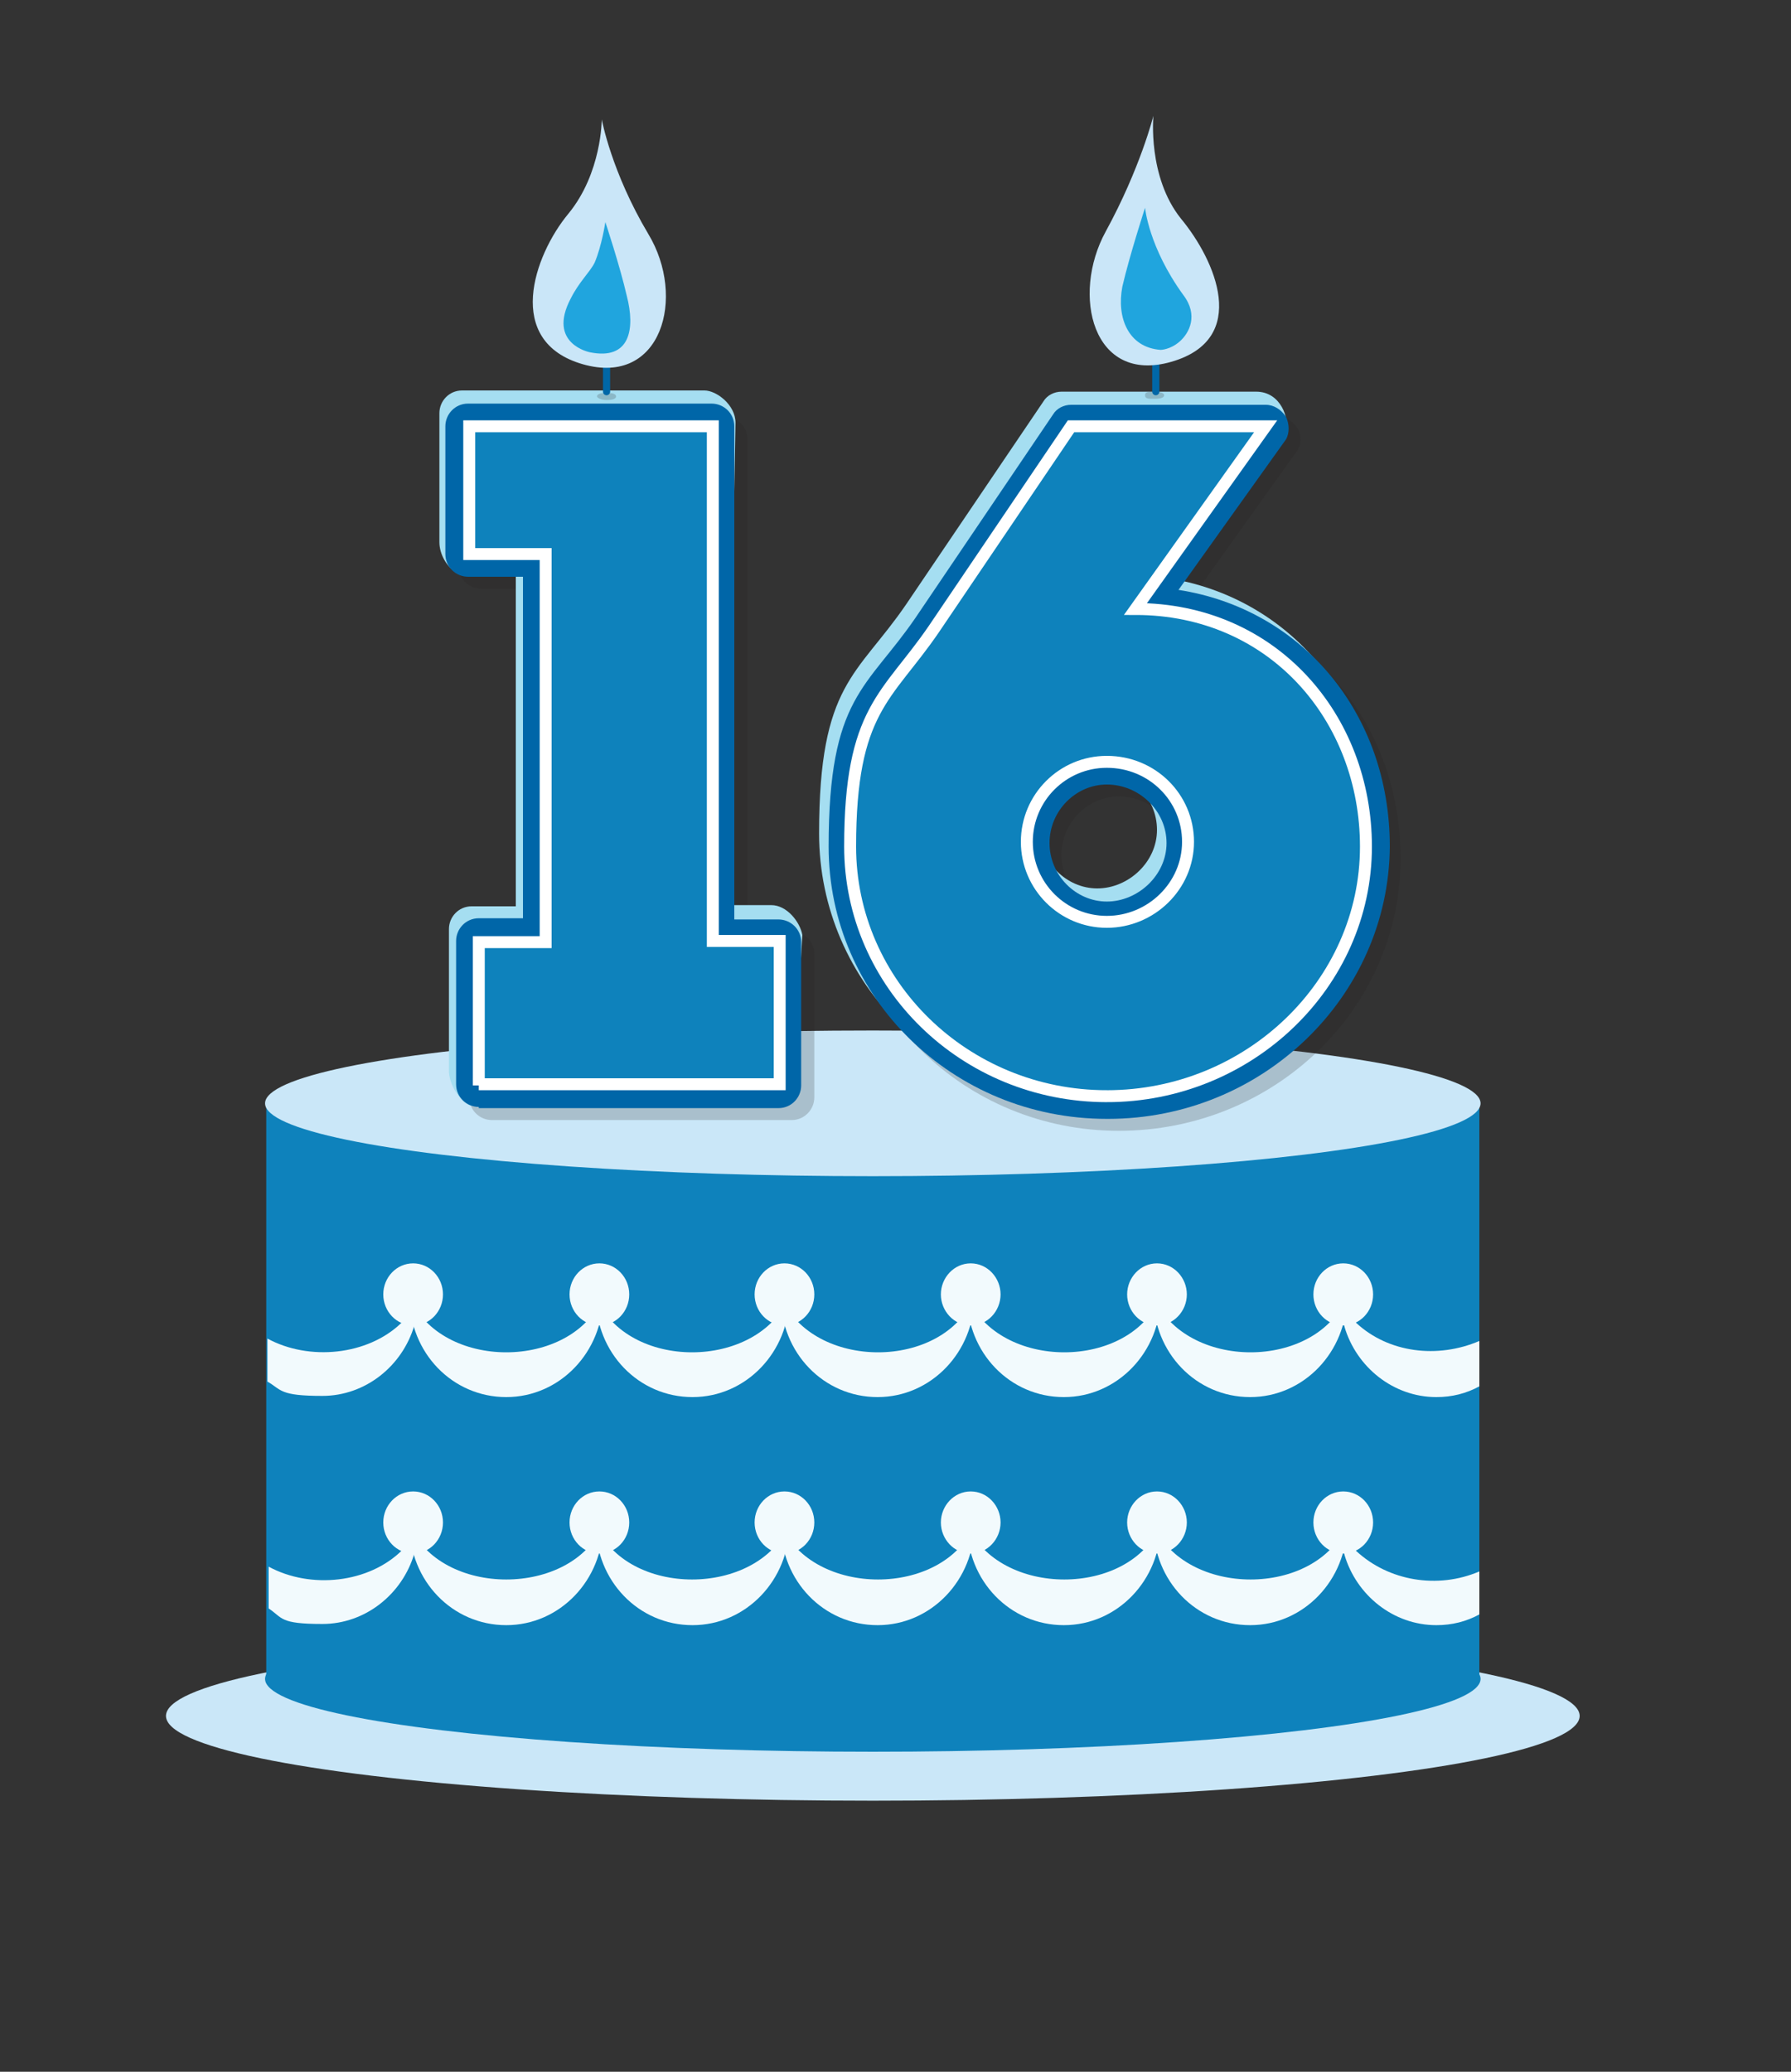 <?xml version="1.0" encoding="UTF-8"?>
<svg id="Layer_1" data-name="Layer 1" xmlns="http://www.w3.org/2000/svg" version="1.1" viewBox="0 0 150 173.5">
  <rect x="0" y="0" width="150" height="173.5" fill="#333333" stroke="none"/>
  <defs>
    <style>
      .cls-1 {
        fill: #4f95b7;
      }

      .cls-1, .cls-2, .cls-3, .cls-4, .cls-5, .cls-6, .cls-7, .cls-8, .cls-9, .cls-10, .cls-11, .cls-12, .cls-13, .cls-14, .cls-15, .cls-16, .cls-17, .cls-18 {
        stroke-width: 0px;
      }

      .cls-2 {
        fill: #19b5e4;
      }

      .cls-3, .cls-9 {
        fill: #cae7f8;
      }

      .cls-19 {
        fill: none;
        stroke: #0067a7;
        stroke-linecap: round;
        stroke-width: .6px;
      }

      .cls-19, .cls-20 {
        stroke-miterlimit: 10;
      }

      .cls-4 {
        fill: #a3e1f4;
      }

      .cls-5 {
        fill: #a5def1;
      }

      .cls-6, .cls-11 {
        fill: #1ca6df;
      }

      .cls-7 {
        fill: #0066a8;
      }

      .cls-8 {
        fill: #f2fafd;
      }

      .cls-9, .cls-11, .cls-21, .cls-13 {
        display: none;
      }

      .cls-20 {
        stroke: #fff;
      }

      .cls-20, .cls-14 {
        fill: #0e82bc;
      }

      .cls-10 {
        fill: #cae6f8;
      }

      .cls-22, .cls-18 {
        opacity: .2;
      }

      .cls-12, .cls-13 {
        fill: #fff;
      }

      .cls-15, .cls-18 {
        fill: #231f20;
      }

      .cls-16 {
        fill: #21598b;
      }

      .cls-17 {
        fill: #20a5de;
      }

      .cls-18 {
        isolation: isolate;
      }
    </style>
  </defs>
  <ellipse class="cls-3" cx="73.1" cy="143.7" rx="59.2" ry="7.1"/>
  <ellipse class="cls-14" cx="73.1" cy="140.6" rx="50.9" ry="6.1"/>
  <g>
    <ellipse class="cls-9" cx="74.8" cy="125.7" rx="62.9" ry="8.2"/>
    <g class="cls-21">
      <polygon class="cls-4" points="88.3 29.1 88.3 31.1 83.3 32 83.3 32 83.3 30 83.3 30 88.3 29.1"/>
      <polygon class="cls-4" points="77.1 29.1 77.1 31.1 72.1 32 72.1 32 72.1 30 72.1 30 77.1 29.1"/>
      <polygon class="cls-4" points="66.6 29.1 66.6 31.1 61.6 32 61.6 32 61.6 30 61.6 30 66.6 29.1"/>
      <polygon class="cls-4" points="99.2 29.1 99.2 31.1 94.2 32 94.2 32 94.2 30 94.2 30 99.2 29.1"/>
    </g>
    <g>
      <g class="cls-21">
        <g>
          <polygon class="cls-16" points="31.1 104.7 30.5 104.8 23.4 69.2 24 69.1 31.1 104.7"/>
          <polygon class="cls-1" points="22 60.3 24.4 64.8 29.3 63.8 26 67.7 28.5 72.2 23.9 70.1 20.6 74 21.1 68.8 16.6 66.6 21.4 65.5 22 60.3"/>
        </g>
        <g>
          <polygon class="cls-16" points="59.5 93.6 58.9 93.6 58.5 57.2 59.1 57.2 59.5 93.6"/>
          <polygon class="cls-6" points="58.7 48.2 60.3 53.1 65.2 53.1 61.2 56.2 62.8 61.2 58.8 58.2 54.8 61.3 56.3 56.3 52.2 53.2 57.2 53.2 58.7 48.2"/>
        </g>
        <g>
          <polygon class="cls-16" points="45.4 96.2 44.7 96.3 40.6 60.2 41.2 60.1 45.4 96.2"/>
          <polygon class="cls-4" points="39.9 51.2 42 55.9 46.9 55.3 43.3 58.9 45.4 63.7 41 61.1 37.4 64.7 38.3 59.5 34 56.9 38.9 56.3 39.9 51.2"/>
        </g>
        <g>
          <polygon class="cls-16" points="88 99.4 87.4 99.3 91.5 63.2 92.1 63.3 88 99.4"/>
          <polygon class="cls-2" points="92.8 54.3 93.8 59.4 98.7 60 94.4 62.6 95.3 67.8 91.7 64.2 87.3 66.8 89.4 62 85.8 58.4 90.7 59 92.8 54.3"/>
        </g>
        <g>
          <rect class="cls-16" x="74.3" y="62.5" width=".6" height="36.4"/>
          <polygon class="cls-4" points="74.6 53.9 76.1 58.8 81.1 58.8 77.1 61.7 78.6 66.6 74.6 63.5 70.6 66.6 72.1 61.8 68.1 58.8 73.1 58.8 74.6 53.9"/>
        </g>
        <g>
          <polygon class="cls-16" points="105.1 95.5 104.5 95.5 107.3 59.2 107.9 59.3 105.1 95.5"/>
          <polygon class="cls-1" points="108.3 50.2 109.4 55.3 114.4 55.7 110.1 58.5 111.3 63.6 107.5 60.2 103.3 62.9 105.2 58.1 101.4 54.6 106.4 55 108.3 50.2"/>
        </g>
        <g>
          <polygon class="cls-16" points="118.8 94.2 118.2 94 126.1 58.6 126.7 58.7 118.8 94.2"/>
          <polygon class="cls-4" points="128.3 49.9 128.7 55.1 133.6 56.3 129 58.3 129.4 63.6 126.2 59.6 121.6 61.7 124.2 57.1 120.9 53.1 125.8 54.3 128.3 49.9"/>
        </g>
      </g>
      <g>
        <path class="cls-14" d="M123.9,92.4v48.5H22.3v-48.5c14.9-4.1,38.2-5.6,54.9-5.6,17.6,0,32.2,1.1,46.7,5.6Z"/>
        <g class="cls-21">
          <path class="cls-3" d="M35.1,123.9c0,.8-.6,1.4-1.3,1.4s-1.3-.6-1.3-1.4.6-1.4,1.3-1.4,1.3.6,1.3,1.4Z"/>
          <path class="cls-3" d="M42.6,123.9c0,.8-.6,1.4-1.3,1.4s-1.3-.6-1.3-1.4.6-1.4,1.3-1.4,1.3.6,1.3,1.4Z"/>
          <path class="cls-3" d="M50.1,123.9c0,.8-.6,1.4-1.3,1.4s-1.3-.6-1.3-1.4.6-1.4,1.3-1.4,1.3.6,1.3,1.4Z"/>
          <path class="cls-3" d="M57.6,123.9c0,.8-.6,1.4-1.3,1.4s-1.3-.6-1.3-1.4.6-1.4,1.3-1.4,1.3.6,1.3,1.4Z"/>
          <path class="cls-3" d="M65.1,123.9c0,.8-.6,1.4-1.3,1.4s-1.3-.6-1.3-1.4.6-1.4,1.3-1.4,1.3.6,1.3,1.4Z"/>
          <path class="cls-3" d="M72.6,123.9c0,.8-.6,1.4-1.3,1.4s-1.3-.6-1.3-1.4.6-1.4,1.3-1.4,1.3.6,1.3,1.4Z"/>
          <path class="cls-3" d="M80.1,123.9c0,.8-.6,1.4-1.3,1.4s-1.3-.6-1.3-1.4.6-1.4,1.3-1.4,1.3.6,1.3,1.4Z"/>
          <path class="cls-3" d="M87.6,123.9c0,.8-.6,1.4-1.3,1.4s-1.3-.6-1.3-1.4.6-1.4,1.3-1.4,1.3.6,1.3,1.4Z"/>
          <path class="cls-3" d="M95.1,123.9c0,.8-.6,1.4-1.3,1.4s-1.3-.6-1.3-1.4.6-1.4,1.3-1.4,1.3.6,1.3,1.4Z"/>
          <path class="cls-3" d="M102.6,123.9c0,.8-.6,1.4-1.3,1.4s-1.3-.6-1.3-1.4.6-1.4,1.3-1.4,1.3.6,1.3,1.4Z"/>
          <path class="cls-3" d="M110.1,123.9c0,.8-.6,1.4-1.3,1.4s-1.3-.6-1.3-1.4.6-1.4,1.3-1.4,1.3.6,1.3,1.4Z"/>
          <path class="cls-3" d="M117.6,123.9c0,.8-.6,1.4-1.3,1.4s-1.3-.6-1.3-1.4.6-1.4,1.3-1.4,1.3.6,1.3,1.4Z"/>
          <path class="cls-3" d="M121.3,96.8c0,.8-.6,1.4-1.3,1.4s-1.3-.6-1.3-1.4.6-1.4,1.3-1.4c.8,0,1.3.6,1.3,1.4Z"/>
          <path class="cls-3" d="M31.3,120c0,.8-.6,1.4-1.3,1.4s-.7-.1-.9-.4l-.2-1.7c.2-.4.6-.7,1.1-.7s1.3.6,1.3,1.4Z"/>
          <path class="cls-3" d="M38.8,120c0,.8-.6,1.4-1.3,1.4s-1.3-.6-1.3-1.4.6-1.4,1.3-1.4,1.3.6,1.3,1.4Z"/>
          <path class="cls-3" d="M46.3,120c0,.8-.6,1.4-1.3,1.4s-1.3-.6-1.3-1.4.6-1.4,1.3-1.4,1.3.6,1.3,1.4Z"/>
          <path class="cls-3" d="M53.8,120c0,.8-.6,1.4-1.3,1.4s-1.3-.6-1.3-1.4.6-1.4,1.3-1.4,1.3.6,1.3,1.4Z"/>
          <path class="cls-3" d="M61.3,120c0,.8-.6,1.4-1.3,1.4s-1.3-.6-1.3-1.4.6-1.4,1.3-1.4,1.3.6,1.3,1.4Z"/>
          <path class="cls-3" d="M68.8,120c0,.8-.6,1.4-1.3,1.4s-1.3-.6-1.3-1.4.6-1.4,1.3-1.4,1.3.6,1.3,1.4Z"/>
          <path class="cls-3" d="M76.3,120c0,.8-.6,1.4-1.3,1.4s-1.3-.6-1.3-1.4.6-1.4,1.3-1.4,1.3.6,1.3,1.4Z"/>
          <path class="cls-3" d="M83.8,120c0,.8-.6,1.4-1.3,1.4s-1.3-.6-1.3-1.4.6-1.4,1.3-1.4,1.3.6,1.3,1.4Z"/>
          <path class="cls-3" d="M91.3,120c0,.8-.6,1.4-1.3,1.4s-1.3-.6-1.3-1.4.6-1.4,1.3-1.4,1.3.6,1.3,1.4Z"/>
          <path class="cls-3" d="M98.8,120c0,.8-.6,1.4-1.3,1.4s-1.3-.6-1.3-1.4.6-1.4,1.3-1.4,1.3.6,1.3,1.4Z"/>
          <path class="cls-3" d="M106.3,120c0,.8-.6,1.4-1.3,1.4s-1.3-.6-1.3-1.4.6-1.4,1.3-1.4,1.3.6,1.3,1.4Z"/>
          <path class="cls-3" d="M113.8,120c0,.8-.6,1.4-1.3,1.4s-1.3-.6-1.3-1.4.6-1.4,1.3-1.4,1.3.6,1.3,1.4Z"/>
          <path class="cls-3" d="M117.6,92.9c0,.8-.6,1.4-1.3,1.4s-1.3-.6-1.3-1.4.6-1.4,1.3-1.4,1.3.7,1.3,1.4Z"/>
          <path class="cls-3" d="M35.1,116.1c0,.8-.6,1.4-1.3,1.4s-1.3-.6-1.3-1.4.6-1.4,1.3-1.4,1.3.7,1.3,1.4Z"/>
          <path class="cls-3" d="M42.6,116.1c0,.8-.6,1.4-1.3,1.4s-1.3-.6-1.3-1.4.6-1.4,1.3-1.4c.7,0,1.3.7,1.3,1.4Z"/>
          <path class="cls-3" d="M50.1,116.1c0,.8-.6,1.4-1.3,1.4s-1.3-.6-1.3-1.4.6-1.4,1.3-1.4c.7,0,1.3.7,1.3,1.4Z"/>
          <path class="cls-3" d="M57.6,116.1c0,.8-.6,1.4-1.3,1.4s-1.3-.6-1.3-1.4.6-1.4,1.3-1.4,1.3.7,1.3,1.4Z"/>
          <path class="cls-3" d="M65.1,116.1c0,.8-.6,1.4-1.3,1.4s-1.3-.6-1.3-1.4.6-1.4,1.3-1.4c.7,0,1.3.7,1.3,1.4Z"/>
          <path class="cls-3" d="M72.6,116.1c0,.8-.6,1.4-1.3,1.4s-1.3-.6-1.3-1.4.6-1.4,1.3-1.4,1.3.7,1.3,1.4Z"/>
          <path class="cls-3" d="M80.1,116.1c0,.8-.6,1.4-1.3,1.4s-1.3-.6-1.3-1.4.6-1.4,1.3-1.4c.7,0,1.3.7,1.3,1.4Z"/>
          <path class="cls-3" d="M87.6,116.1c0,.8-.6,1.4-1.3,1.4s-1.3-.6-1.3-1.4.6-1.4,1.3-1.4c.7,0,1.3.7,1.3,1.4Z"/>
          <path class="cls-3" d="M95.1,116.1c0,.8-.6,1.4-1.3,1.4s-1.3-.6-1.3-1.4.6-1.4,1.3-1.4,1.3.7,1.3,1.4Z"/>
          <path class="cls-3" d="M102.6,116.1c0,.8-.6,1.4-1.3,1.4s-1.3-.6-1.3-1.4.6-1.4,1.3-1.4c.7,0,1.3.7,1.3,1.4Z"/>
          <path class="cls-3" d="M110.1,116.1c0,.8-.6,1.4-1.3,1.4s-1.3-.6-1.3-1.4.6-1.4,1.3-1.4c.7,0,1.3.7,1.3,1.4Z"/>
          <path class="cls-3" d="M117.6,116.1c0,.8-.6,1.4-1.3,1.4s-1.3-.6-1.3-1.4.6-1.4,1.3-1.4c.7,0,1.3.7,1.3,1.4Z"/>
          <path class="cls-3" d="M117.6,100.7c0,.8-.6,1.4-1.3,1.4s-1.3-.6-1.3-1.4.6-1.4,1.3-1.4,1.3.6,1.3,1.4Z"/>
          <path class="cls-3" d="M31.3,112.3c0,.8-.6,1.4-1.3,1.4s-1.3-.6-1.3-1.4.6-1.4,1.3-1.4,1.3.6,1.3,1.4Z"/>
          <path class="cls-3" d="M38.8,112.3c0,.8-.6,1.4-1.3,1.4s-1.3-.6-1.3-1.4.6-1.4,1.3-1.4c.7,0,1.3.6,1.3,1.4Z"/>
          <path class="cls-3" d="M46.3,112.3c0,.8-.6,1.4-1.3,1.4s-1.3-.6-1.3-1.4.6-1.4,1.3-1.4c.7,0,1.3.6,1.3,1.4Z"/>
          <path class="cls-3" d="M53.8,112.3c0,.8-.6,1.4-1.3,1.4s-1.3-.6-1.3-1.4.6-1.4,1.3-1.4c.7,0,1.3.6,1.3,1.4Z"/>
          <path class="cls-3" d="M61.3,112.3c0,.8-.6,1.4-1.3,1.4s-1.3-.6-1.3-1.4.6-1.4,1.3-1.4c.7,0,1.3.6,1.3,1.4Z"/>
          <path class="cls-3" d="M68.8,112.3c0,.8-.6,1.4-1.3,1.4s-1.3-.6-1.3-1.4.6-1.4,1.3-1.4,1.3.6,1.3,1.4Z"/>
          <path class="cls-3" d="M76.3,112.3c0,.8-.6,1.4-1.3,1.4s-1.3-.6-1.3-1.4.6-1.4,1.3-1.4c.7,0,1.3.6,1.3,1.4Z"/>
          <path class="cls-3" d="M83.8,112.3c0,.8-.6,1.4-1.3,1.4s-1.3-.6-1.3-1.4.6-1.4,1.3-1.4c.7,0,1.3.6,1.3,1.4Z"/>
          <path class="cls-3" d="M91.3,112.3c0,.8-.6,1.4-1.3,1.4s-1.3-.6-1.3-1.4.6-1.4,1.3-1.4,1.3.6,1.3,1.4Z"/>
          <path class="cls-3" d="M98.8,112.3c0,.8-.6,1.4-1.3,1.4s-1.3-.6-1.3-1.4.6-1.4,1.3-1.4c.7,0,1.3.6,1.3,1.4Z"/>
          <path class="cls-3" d="M106.3,112.3c0,.8-.6,1.4-1.3,1.4s-1.3-.6-1.3-1.4.6-1.4,1.3-1.4,1.3.6,1.3,1.4Z"/>
          <path class="cls-3" d="M113.8,112.3c0,.8-.6,1.4-1.3,1.4s-1.3-.6-1.3-1.4.6-1.4,1.3-1.4c.8,0,1.3.6,1.3,1.4Z"/>
          <path class="cls-3" d="M119.9,110.9l-.4,2.7c-.5-.2-.8-.7-.8-1.3s.6-1.4,1.2-1.4Z"/>
          <path class="cls-3" d="M35.1,108.4c0,.8-.6,1.4-1.3,1.4s-1.3-.6-1.3-1.4.6-1.4,1.3-1.4,1.3.6,1.3,1.4Z"/>
          <path class="cls-3" d="M42.6,108.4c0,.8-.6,1.4-1.3,1.4s-1.3-.6-1.3-1.4.6-1.4,1.3-1.4,1.3.6,1.3,1.4Z"/>
          <path class="cls-3" d="M50.1,108.4c0,.8-.6,1.4-1.3,1.4s-1.3-.6-1.3-1.4.6-1.4,1.3-1.4,1.3.6,1.3,1.4Z"/>
          <path class="cls-3" d="M57.6,108.4c0,.8-.6,1.4-1.3,1.4s-1.3-.6-1.3-1.4.6-1.4,1.3-1.4,1.3.6,1.3,1.4Z"/>
          <path class="cls-3" d="M65.1,108.4c0,.8-.6,1.4-1.3,1.4s-1.3-.6-1.3-1.4.6-1.4,1.3-1.4,1.3.6,1.3,1.4Z"/>
          <path class="cls-3" d="M72.6,108.4c0,.8-.6,1.4-1.3,1.4s-1.3-.6-1.3-1.4.6-1.4,1.3-1.4,1.3.6,1.3,1.4Z"/>
          <path class="cls-3" d="M80.1,108.4c0,.8-.6,1.4-1.3,1.4s-1.3-.6-1.3-1.4.6-1.4,1.3-1.4,1.3.6,1.3,1.4Z"/>
          <path class="cls-3" d="M87.6,108.4c0,.8-.6,1.4-1.3,1.4s-1.3-.6-1.3-1.4.6-1.4,1.3-1.4,1.3.6,1.3,1.4Z"/>
          <path class="cls-3" d="M95.1,108.4c0,.8-.6,1.4-1.3,1.4s-1.3-.6-1.3-1.4.6-1.4,1.3-1.4,1.3.6,1.3,1.4Z"/>
          <path class="cls-3" d="M102.6,108.4c0,.8-.6,1.4-1.3,1.4s-1.3-.6-1.3-1.4.6-1.4,1.3-1.4,1.3.6,1.3,1.4Z"/>
          <path class="cls-3" d="M110.1,108.4c0,.8-.6,1.4-1.3,1.4s-1.3-.6-1.3-1.4.6-1.4,1.3-1.4,1.3.6,1.3,1.4Z"/>
          <path class="cls-3" d="M117.6,108.4c0,.8-.6,1.4-1.3,1.4s-1.3-.6-1.3-1.4.6-1.4,1.3-1.4,1.3.6,1.3,1.4Z"/>
          <path class="cls-3" d="M31.3,104.5c0,.8-.6,1.4-1.3,1.4s-1.3-.6-1.3-1.4.6-1.4,1.3-1.4,1.3.7,1.3,1.4Z"/>
          <path class="cls-3" d="M38.8,104.5c0,.8-.6,1.4-1.3,1.4s-1.3-.6-1.3-1.4.6-1.4,1.3-1.4,1.3.7,1.3,1.4Z"/>
          <path class="cls-3" d="M46.3,104.5c0,.8-.6,1.4-1.3,1.4s-1.3-.6-1.3-1.4.6-1.4,1.3-1.4,1.3.7,1.3,1.4Z"/>
          <path class="cls-3" d="M53.8,104.5c0,.8-.6,1.4-1.3,1.4s-1.3-.6-1.3-1.4.6-1.4,1.3-1.4,1.3.7,1.3,1.4Z"/>
          <path class="cls-3" d="M61.3,104.5c0,.8-.6,1.4-1.3,1.4s-1.3-.6-1.3-1.4.6-1.4,1.3-1.4,1.3.7,1.3,1.4Z"/>
          <path class="cls-3" d="M68.8,104.5c0,.8-.6,1.4-1.3,1.4s-1.3-.6-1.3-1.4.6-1.4,1.3-1.4,1.3.7,1.3,1.4Z"/>
          <path class="cls-3" d="M76.3,104.5c0,.8-.6,1.4-1.3,1.4s-1.3-.6-1.3-1.4.6-1.4,1.3-1.4,1.3.7,1.3,1.4Z"/>
          <path class="cls-3" d="M83.8,104.5c0,.8-.6,1.4-1.3,1.4s-1.3-.6-1.3-1.4.6-1.4,1.3-1.4,1.3.7,1.3,1.4Z"/>
          <path class="cls-3" d="M91.3,104.5c0,.8-.6,1.4-1.3,1.4s-1.3-.6-1.3-1.4.6-1.4,1.3-1.4,1.3.7,1.3,1.4Z"/>
          <path class="cls-3" d="M98.8,104.5c0,.8-.6,1.4-1.3,1.4s-1.3-.6-1.3-1.4.6-1.4,1.3-1.4,1.3.7,1.3,1.4Z"/>
          <path class="cls-3" d="M106.3,104.5c0,.8-.6,1.4-1.3,1.4s-1.3-.6-1.3-1.4.6-1.4,1.3-1.4,1.3.7,1.3,1.4Z"/>
          <path class="cls-3" d="M113.8,104.5c0,.8-.6,1.4-1.3,1.4s-1.3-.6-1.3-1.4.6-1.4,1.3-1.4,1.3.7,1.3,1.4Z"/>
          <path class="cls-3" d="M121,103.6l-.3,2.1c-.2.1-.4.2-.7.2-.7,0-1.3-.6-1.3-1.4s.6-1.4,1.3-1.4c.4,0,.8.2,1,.5Z"/>
          <path class="cls-3" d="M27.6,100.7c0,.7-.5,1.3-1.1,1.4l-.4-2.7h.2c.7,0,1.3.5,1.3,1.3Z"/>
          <path class="cls-3" d="M35.1,100.7c0,.8-.6,1.4-1.3,1.4s-1.3-.6-1.3-1.4.6-1.4,1.3-1.4,1.3.6,1.3,1.4Z"/>
          <path class="cls-3" d="M42.6,100.7c0,.8-.6,1.4-1.3,1.4s-1.3-.6-1.3-1.4.6-1.4,1.3-1.4,1.3.6,1.3,1.4Z"/>
          <path class="cls-3" d="M50.1,100.7c0,.8-.6,1.4-1.3,1.4s-1.3-.6-1.3-1.4.6-1.4,1.3-1.4,1.3.6,1.3,1.4Z"/>
          <path class="cls-3" d="M57.6,100.7c0,.8-.6,1.4-1.3,1.4s-1.3-.6-1.3-1.4.6-1.4,1.3-1.4,1.3.6,1.3,1.4Z"/>
          <path class="cls-3" d="M65.1,100.7c0,.8-.6,1.4-1.3,1.4s-1.3-.6-1.3-1.4.6-1.4,1.3-1.4,1.3.6,1.3,1.4Z"/>
          <path class="cls-3" d="M72.6,100.7c0,.8-.6,1.4-1.3,1.4s-1.3-.6-1.3-1.4.6-1.4,1.3-1.4,1.3.6,1.3,1.4Z"/>
          <path class="cls-3" d="M80.1,100.7c0,.8-.6,1.4-1.3,1.4s-1.3-.6-1.3-1.4.6-1.4,1.3-1.4,1.3.6,1.3,1.4Z"/>
          <path class="cls-3" d="M87.6,100.7c0,.8-.6,1.4-1.3,1.4s-1.3-.6-1.3-1.4.6-1.4,1.3-1.4,1.3.6,1.3,1.4Z"/>
          <path class="cls-3" d="M95.1,100.7c0,.8-.6,1.4-1.3,1.4s-1.3-.6-1.3-1.4.6-1.4,1.3-1.4,1.3.6,1.3,1.4Z"/>
          <path class="cls-3" d="M102.6,100.7c0,.8-.6,1.4-1.3,1.4s-1.3-.6-1.3-1.4.6-1.4,1.3-1.4,1.3.6,1.3,1.4Z"/>
          <path class="cls-3" d="M110.1,100.7c0,.8-.6,1.4-1.3,1.4s-1.3-.6-1.3-1.4.6-1.4,1.3-1.4,1.3.6,1.3,1.4Z"/>
          <path class="cls-3" d="M113.8,96.8c0,.8-.6,1.4-1.3,1.4s-1.3-.6-1.3-1.4.6-1.4,1.3-1.4c.8,0,1.3.6,1.3,1.4Z"/>
          <path class="cls-3" d="M31.3,96.8c0,.8-.6,1.4-1.3,1.4s-1.3-.6-1.3-1.4.6-1.4,1.3-1.4,1.3.6,1.3,1.4Z"/>
          <path class="cls-3" d="M38.8,96.8c0,.8-.6,1.4-1.3,1.4s-1.3-.6-1.3-1.4.6-1.4,1.3-1.4c.7,0,1.3.6,1.3,1.4Z"/>
          <path class="cls-3" d="M46.3,96.8c0,.8-.6,1.4-1.3,1.4s-1.3-.6-1.3-1.4.6-1.4,1.3-1.4c.7,0,1.3.6,1.3,1.4Z"/>
          <path class="cls-3" d="M53.8,96.8c0,.8-.6,1.4-1.3,1.4s-1.3-.6-1.3-1.4.6-1.4,1.3-1.4c.7,0,1.3.6,1.3,1.4Z"/>
          <path class="cls-3" d="M61.3,96.8c0,.8-.6,1.4-1.3,1.4s-1.3-.6-1.3-1.4.6-1.4,1.3-1.4c.7,0,1.3.6,1.3,1.4Z"/>
          <path class="cls-3" d="M68.8,96.8c0,.8-.6,1.4-1.3,1.4s-1.3-.6-1.3-1.4.6-1.4,1.3-1.4,1.3.6,1.3,1.4Z"/>
          <path class="cls-3" d="M76.3,96.8c0,.8-.6,1.4-1.3,1.4s-1.3-.6-1.3-1.4.6-1.4,1.3-1.4c.7,0,1.3.6,1.3,1.4Z"/>
          <path class="cls-3" d="M83.8,96.8c0,.8-.6,1.4-1.3,1.4s-1.3-.6-1.3-1.4.6-1.4,1.3-1.4c.7,0,1.3.6,1.3,1.4Z"/>
          <path class="cls-3" d="M91.3,96.8c0,.8-.6,1.4-1.3,1.4s-1.3-.6-1.3-1.4.6-1.4,1.3-1.4,1.3.6,1.3,1.4Z"/>
          <path class="cls-3" d="M98.8,96.8c0,.8-.6,1.4-1.3,1.4s-1.3-.6-1.3-1.4.6-1.4,1.3-1.4c.7,0,1.3.6,1.3,1.4Z"/>
          <path class="cls-3" d="M106.3,96.8c0,.8-.6,1.4-1.3,1.4s-1.3-.6-1.3-1.4.6-1.4,1.3-1.4,1.3.6,1.3,1.4Z"/>
          <path class="cls-3" d="M121.3,89c0,.8-.6,1.4-1.3,1.4s-1.3-.6-1.3-1.4.6-1.4,1.3-1.4c.8,0,1.3.7,1.3,1.4Z"/>
        </g>
        <g>
          <g>
            <path class="cls-8" d="M34.9,127.7c0,.3,0,.7,0,1,0,.4,0,.8-.2,1.2,0,.1,0,.2,0,.2-1,3.4-4.1,5.9-7.7,5.9s-3.3-.5-4.5-1.3v-3.5c3.5,1.9,8.4,1.4,11.2-1.4.4-.3.7-.7.9-1.2,0-.1.2-.3.2-.4,0,0,.2-.3.3-.5Z"/>
            <path class="cls-8" d="M50.5,127.7c0,4.6-3.6,8.4-8.1,8.4s-8.1-3.7-8.1-8.4c2.6,6.1,13.6,6.1,16.2,0Z"/>
            <path class="cls-8" d="M66.1,127.7c0,4.6-3.6,8.4-8.1,8.4s-8.1-3.7-8.1-8.4c2.6,6.1,13.5,6.1,16.2,0Z"/>
            <path class="cls-8" d="M81.6,127.7c0,4.6-3.6,8.4-8.1,8.4s-8.1-3.7-8.1-8.4c2.7,6.1,13.6,6.1,16.2,0Z"/>
            <path class="cls-8" d="M97.2,127.7c0,4.6-3.6,8.4-8.1,8.4s-8.1-3.7-8.1-8.4c2.7,6.1,13.6,6.1,16.2,0Z"/>
            <path class="cls-8" d="M112.8,127.7c0,4.6-3.6,8.4-8.1,8.4s-8.1-3.7-8.1-8.4c2.7,6.1,13.6,6.1,16.2,0Z"/>
            <path class="cls-8" d="M123.9,131.6v3.6c-1.1.6-2.3.9-3.6.9-3.6,0-6.7-2.5-7.7-5.9q0-.1-.1-.2c-.1-.4-.2-.8-.2-1.2s-.1-.6-.1-1c.1.2.2.4.3.6.1.1.1.3.2.4.3.4.6.8.9,1.1,2.7,2.5,6.8,3.2,10.3,1.7Z"/>
          </g>
          <g>
            <ellipse class="cls-8" cx="34.6" cy="127.5" rx="2.5" ry="2.6"/>
            <ellipse class="cls-8" cx="50.2" cy="127.5" rx="2.5" ry="2.6"/>
            <ellipse class="cls-8" cx="65.7" cy="127.5" rx="2.5" ry="2.6"/>
            <path class="cls-8" d="M83.8,127.5c0,1.4-1.1,2.6-2.5,2.6s-2.5-1.2-2.5-2.6,1.1-2.6,2.5-2.6,2.5,1.2,2.5,2.6Z"/>
            <path class="cls-8" d="M99.4,127.5c0,1.4-1.1,2.6-2.5,2.6s-2.5-1.2-2.5-2.6,1.1-2.6,2.5-2.6,2.5,1.2,2.5,2.6Z"/>
            <ellipse class="cls-8" cx="112.5" cy="127.5" rx="2.5" ry="2.6"/>
          </g>
        </g>
        <g>
          <g>
            <path class="cls-8" d="M34.9,108.6c0,.3,0,.7,0,1,0,.4,0,.8-.2,1.2,0,.1,0,.2,0,.2-1,3.4-4.1,5.9-7.7,5.9s-3.4-.5-4.6-1.2v-3.6c3.5,1.9,8.4,1.4,11.2-1.3.4-.3.7-.7.9-1.2,0-.1.2-.3.2-.4.2-.2.3-.4.4-.6Z"/>
            <path class="cls-8" d="M50.5,108.6c0,4.6-3.6,8.4-8.1,8.4s-8.1-3.7-8.1-8.4c2.6,6.2,13.6,6.2,16.2,0Z"/>
            <path class="cls-8" d="M66.1,108.6c0,4.6-3.6,8.4-8.1,8.4s-8.1-3.7-8.1-8.4c2.6,6.2,13.5,6.2,16.2,0Z"/>
            <path class="cls-8" d="M81.6,108.6c0,4.6-3.6,8.4-8.1,8.4s-8.1-3.7-8.1-8.4c2.7,6.2,13.6,6.2,16.2,0Z"/>
            <path class="cls-8" d="M97.2,108.6c0,4.6-3.6,8.4-8.1,8.4s-8.1-3.7-8.1-8.4c2.7,6.2,13.6,6.2,16.2,0Z"/>
            <path class="cls-8" d="M112.8,108.6c0,4.6-3.6,8.4-8.1,8.4s-8.1-3.7-8.1-8.4c2.7,6.2,13.6,6.2,16.2,0Z"/>
            <path class="cls-8" d="M123.9,112.3v3.8c-1.1.6-2.3.9-3.6.9-3.6,0-6.7-2.5-7.7-5.9q0-.1-.1-.2c-.1-.4-.2-.8-.2-1.2s-.1-.6-.1-1c.1.2.2.4.3.6.1.1.1.3.2.4.3.4.6.8.9,1.1,2.7,2.5,6.8,3,10.3,1.5Z"/>
          </g>
          <g>
            <ellipse class="cls-8" cx="34.6" cy="108.4" rx="2.5" ry="2.6"/>
            <ellipse class="cls-8" cx="50.2" cy="108.4" rx="2.5" ry="2.6"/>
            <ellipse class="cls-8" cx="65.7" cy="108.4" rx="2.5" ry="2.6"/>
            <path class="cls-8" d="M83.8,108.4c0,1.4-1.1,2.6-2.5,2.6s-2.5-1.2-2.5-2.6,1.1-2.6,2.5-2.6c1.4,0,2.5,1.2,2.5,2.6Z"/>
            <path class="cls-8" d="M99.4,108.4c0,1.4-1.1,2.6-2.5,2.6s-2.5-1.2-2.5-2.6,1.1-2.6,2.5-2.6c1.4,0,2.5,1.2,2.5,2.6Z"/>
            <ellipse class="cls-8" cx="112.5" cy="108.4" rx="2.5" ry="2.6"/>
          </g>
        </g>
        <path class="cls-11" d="M124.8,76.2c-2.7,0-97.7,5.2-100,5.2s-5,2.3-5,5.2,1.8,4.7,4.1,5.2c.6,2.2,2.5,3.8,4.8,3.8s3.8-1.3,4.6-3.2c.9.9,2.1,1.5,3.4,1.5s1.8-.3,2.6-.7c.5,2.3,2.5,4,4.8,4s2.6-.6,3.5-1.5c.9,1.6,2.5,2.7,4.3,2.7s4.3-1.7,4.8-4c.9.9,2.1,1.4,3.4,1.4s2.8-.7,3.8-1.8h0c0,3,2.2,5.3,5,5.3s2.5-.6,3.4-1.4c.3,2.6,2.4,4.7,4.9,4.7s.9-.1,1.4-.2c0,.4,0,.7,0,1.1,0,2.9,2.2,5.2,5,5.2s4.4-1.8,4.9-4.1h0c2.7,0,5-2.3,5-5.2v-.4c.6.2,1.2.4,1.8.4,2.7,0,5-2.3,5-5.2h0c.3-.1.5,0,.8,0,1.7,0,3.3-.9,4.1-2.3.5,2.3,2.5,4,4.8,4s5-2.3,5-5.2c.6.2,1.2.4,1.8.4,2.7,0,5-2.3,5-5.2.8.7,1.9,1.1,3,1.1,2.7,0,5-2.3,5-5.2,0-3.2-2.2-5.6-5-5.6Z"/>
      </g>
    </g>
  </g>
  <ellipse class="cls-3" cx="73.1" cy="92.4" rx="50.9" ry="6.1"/>
  <g>
    <g>
      <path class="cls-18" d="M41.2,93.8c-1,0-1.9-.8-1.9-1.9v-12c0-1,.8-1.9,1.9-1.9h3.7v-28.7h-4.6c-1,0-1.9-.8-1.9-1.9v-10.6c0-1,.8-1.9,1.9-1.9h20.4c1,0,1.9.8,1.9,1.9v41.2h3.7c1,0,1.9.8,1.9,1.9v12c0,1-.8,1.9-1.9,1.9h-25.1Z"/>
      <g class="cls-22">
        <path class="cls-15" d="M93.7,94.7c-12.9,0-23.3-10.2-23.3-22.8s3.2-13.2,7.3-19.2l11.5-17c.3-.5.9-.8,1.5-.8h16.3c.7,0,1.3.4,1.7,1,.3.6.3,1.4-.1,1.9l-9,12.6c10.3,1.6,17.7,10.3,17.7,21.5,0,12.6-10.6,22.8-23.6,22.8ZM93.7,66.7c-2.6,0-4.8,2.2-4.8,4.9s2.2,4.9,4.8,4.9,5-2.2,5-4.9-2.3-4.9-5-4.9Z"/>
      </g>
      <path class="cls-5" d="M39.5,92.6c-.6,0-1.8-1.4-1.9-2.8v-12c0-1,.8-1.9,1.9-1.9h3.7v-28.7l-4.9.8c-.9-.5-1.5-1.6-1.5-2.6v-10.8c0-1,.8-1.9,1.9-1.9h20.3c1,0,2.6,1.2,2.6,2.7l-.7,40.4h3.7c1.3,0,2.4,1.4,2.6,2.5l-.7,11.4c0,1-.8,1.9-1.9,1.9l-25.1,1Z"/>
      <path class="cls-7" d="M40.1,92.7c-1,0-1.9-.8-1.9-1.9v-12c0-1,.8-1.9,1.9-1.9h3.7v-28.6h-4.6c-1,0-1.9-.8-1.9-1.9v-10.7c0-1,.8-1.9,1.9-1.9h20.4c1,0,1.9.8,1.9,1.9v41.3h3.7c1,0,1.9.8,1.9,1.9v12c0,1-.8,1.9-1.9,1.9h-25.1Z"/>
      <path class="cls-17" d="M40.1,90.9v-12h5.6v-32.5h-6.4v-10.7h20.4v43.1h5.6v12h-25.2Z"/>
      <g class="cls-21">
        <path class="cls-12" d="M42,72.8c-.4,0-.8-.4-.8-.8h0c0-.5.4-.9.8-.9s.8.4.8.8h0c0,.5-.4.9-.8.9ZM42,70.7c-.4,0-.8-.4-.8-.8h0c0-.5.4-.9.8-.9s.8.4.8.8h0c0,.5-.4.9-.8.9ZM42,68.6c-.4,0-.8-.4-.8-.8h0c0-.5.4-.9.8-.9s.8.4.8.8h0c0,.6-.4.9-.8.9Z"/>
        <path class="cls-12" d="M44.1,66.5c-.4,0-.8-.4-.8-.8s.3-.8.8-.8h0c.4,0,.8.4.8.8-.2.5-.5.8-.9.8ZM46,66.5c-.4,0-.7-.3-.8-.7,0-.4.2-.8.7-.9h0c.4,0,.8.2.9.6s-.2.8-.6.9h0q0,0,0,0ZM47.5,65.3h-.3c-.4,0-.6-.6-.5-1h0c0-.4.6-.6,1-.5s.6.6.5,1h0c0,.2-.4.5-.7.5ZM47.6,63.2c-.4,0-.8-.3-.8-.8h0c0-.5.4-.9.8-.9s.8.4.8.8-.4.9-.8.9ZM47.6,61.2c-.4,0-.8-.3-.8-.8h0c0-.5.4-.9.8-.9s.8.4.8.8-.4.9-.8.9ZM47.6,59.2c-.4,0-.8-.3-.8-.8h0c0-.5.4-.9.8-.9s.8.4.8.8-.4.9-.8.9ZM47.6,57.1c-.4,0-.8-.3-.8-.8h0c0-.5.4-.9.8-.9s.8.4.8.8c0,.6-.4.9-.8.9ZM47.6,55.1c-.4,0-.8-.3-.8-.8h0c0-.5.4-.9.8-.9s.8.4.8.8-.4.9-.8.9ZM47.6,53.1c-.4,0-.8-.3-.8-.8h0c0-.5.4-.9.8-.9s.8.4.8.8-.4.9-.8.9ZM47.6,51.1c-.4,0-.8-.3-.8-.8h0c0-.5.4-.9.8-.9s.8.4.8.8-.4.9-.8.9ZM47.6,49c-.4,0-.8-.3-.8-.8h0c0-.5.4-.9.8-.9s.8.4.8.8c0,.6-.4.9-.8.9ZM47.6,47c-.4,0-.8-.3-.8-.8h0c0-.5.4-.9.8-.9s.8.4.8.8-.4.9-.8.9ZM47.6,45c-.4,0-.8-.3-.8-.8h0c0-.5.4-.9.8-.9s.8.4.8.8-.4.9-.8.9ZM47.6,43c-.4,0-.8-.3-.8-.8h0c0-.5.4-.9.8-.9s.8.4.8.8-.4.9-.8.9ZM47.6,40.9c-.4,0-.8-.3-.8-.8h0c0-.5.4-.9.8-.9s.8.4.8.8-.4.9-.8.9ZM47.6,38.9c-.4,0-.8-.3-.8-.8h0c0-.5.4-.9.8-.9s.8.4.8.8-.4.9-.8.9ZM47.6,36.9c-.4,0-.8-.3-.8-.8h0c0-.5.4-.9.8-.9s.8.4.8.8-.4.9-.8.9ZM47.6,34.9c-.4,0-.8-.3-.8-.8h0c0-.5.4-.9.8-.9s.8.4.8.8-.4.9-.8.9ZM47.6,32.9c-.4,0-.8-.3-.8-.8h0c0-.5.4-.9.8-.9s.8.4.8.8-.4.9-.8.9ZM47.1,31c-.2,0-.4,0-.6-.3h0c-.3-.3-.3-.8,0-1.1.3-.3.8-.3,1.1,0h0c.3.4.3.9,0,1.2,0,.1-.3.2-.5.2ZM45.3,30.4h0c-.5,0-.9-.4-.9-.8s.4-.8.8-.8.8.4.8.8-.3.8-.7.8ZM43.2,30.4h0c-.5,0-.9-.4-.9-.8s.4-.8.8-.8.8.4.8.8-.2.8-.7.8Z"/>
        <path class="cls-12" d="M41.2,28.1c-.4,0-.8-.4-.8-.8h0c0-.5.4-.9.8-.9s.8.4.8.8h0c0,.5-.4.9-.8.9ZM41.2,25.8c-.4,0-.8-.4-.8-.8h0c0-.5.4-.9.8-.9s.8.4.8.8h0c0,.5-.4.9-.8.9Z"/>
        <path class="cls-12" d="M55.8,23.4h0c-.5,0-.9-.4-.9-.8s.4-.8.8-.8h0c.4,0,.8.4.8.8,0,.4-.4.8-.8.8ZM53.7,23.4h0c-.5,0-.9-.4-.9-.8s.4-.8.8-.8h0c.4,0,.8.4.8.8s-.3.8-.8.8ZM51.6,23.4h0c-.5,0-.9-.4-.9-.8s.4-.8.8-.8h0c.4,0,.8.4.8.8s-.3.8-.8.8ZM49.5,23.4h0c-.5,0-.9-.4-.9-.8s.4-.8.8-.8h0c.4,0,.8.4.8.8s-.3.8-.8.8ZM47.5,23.4h0c-.5,0-.9-.4-.9-.8s.4-.8.8-.8h0c.4,0,.8.4.8.8s-.4.8-.8.8ZM45.4,23.4h0c-.5,0-.9-.4-.9-.8s.4-.8.8-.8h0c.4,0,.8.4.8.8,0,.4-.4.8-.8.8ZM43.3,23.4h0c-.5,0-.9-.4-.9-.8s.4-.8.8-.8h0c.4,0,.8.4.8.8s-.4.8-.8.8Z"/>
        <path class="cls-12" d="M61.5,66.5c-.4,0-.8-.4-.8-.8s.3-.8.8-.8h0c.4,0,.8.4.8.8,0,.5-.5.8-.9.8ZM59.5,66.5h-.2c-.4,0-.7-.5-.7-.9,0-.4.5-.7.9-.7h0c.4,0,.7.5.7.9,0,.4-.3.7-.7.7ZM58,65.3c-.3,0-.6-.2-.7-.5h0c0-.5,0-1,.5-1.1s.9,0,1,.5h0c.2.4,0,.9-.4,1-.2,0-.3,0-.4,0ZM57.9,63.3c-.4,0-.8-.4-.8-.8s.4-.8.8-.8.8.3.8.8h0c-.1.5-.4.8-.8.8ZM57.9,61.3c-.4,0-.8-.4-.8-.8s.4-.8.8-.8.8.3.8.8h0c-.1.5-.4.8-.8.8ZM57.9,59.4c-.4,0-.8-.4-.8-.8s.4-.8.8-.8.8.3.8.8h0c-.1.4-.4.8-.8.8ZM57.9,57.4c-.4,0-.8-.4-.8-.8s.4-.8.8-.8.8.3.8.8h0c-.1.4-.4.8-.8.8ZM57.9,55.4c-.4,0-.8-.4-.8-.8s.4-.8.8-.8.8.3.8.8h0c-.1.4-.4.8-.8.8ZM57.9,53.4c-.4,0-.8-.4-.8-.8s.4-.8.8-.8.8.3.8.8h0c-.1.4-.4.8-.8.8ZM57.9,51.4c-.4,0-.8-.4-.8-.8s.4-.8.8-.8.8.3.8.8h0c-.1.4-.4.8-.8.8ZM57.9,49.4c-.4,0-.8-.4-.8-.8s.4-.8.8-.8.8.3.8.8h0c-.1.4-.4.8-.8.8ZM57.9,47.4c-.4,0-.8-.4-.8-.8s.4-.8.8-.8.8.3.8.8h0c-.1.4-.4.8-.8.8ZM57.9,45.4c-.4,0-.8-.4-.8-.8s.4-.8.8-.8.8.3.8.8h0c-.1.4-.4.8-.8.8ZM57.9,43.4c-.4,0-.8-.4-.8-.8s.4-.8.8-.8.8.3.8.8h0c-.1.4-.4.8-.8.8ZM57.9,41.4c-.4,0-.8-.4-.8-.8s.4-.8.8-.8.8.3.8.8h0c-.1.4-.4.8-.8.8ZM57.9,39.4c-.4,0-.8-.4-.8-.8s.4-.8.8-.8.8.3.8.8h0c-.1.4-.4.8-.8.8ZM57.9,37.4c-.4,0-.8-.4-.8-.8s.4-.8.8-.8.8.3.8.8h0c-.1.4-.4.8-.8.8ZM57.9,35.4c-.4,0-.8-.4-.8-.8s.4-.8.8-.8.8.3.8.8h0c-.1.4-.4.8-.8.8ZM57.9,33.4c-.4,0-.8-.4-.8-.8s.4-.8.8-.8.8.3.8.8h0c-.1.5-.4.8-.8.8ZM57.9,31.4c-.4,0-.8-.4-.8-.8s.4-.8.8-.8.8.3.8.8h0c-.1.5-.4.8-.8.8ZM57.9,29.4c-.4,0-.8-.4-.8-.8s.4-.8.8-.8.8.3.8.8h0c-.1.5-.4.8-.8.8ZM57.9,27.4c-.4,0-.8-.4-.8-.8s.4-.8.8-.8.8.3.8.8h0c-.1.5-.4.8-.8.8ZM57.9,25.4c-.4,0-.8-.4-.8-.8s.4-.8.8-.8.8.3.8.8h0c-.1.5-.4.8-.8.8Z"/>
        <path class="cls-12" d="M63.5,72.8c-.4,0-.8-.4-.8-.8h0c0-.5.4-.9.8-.9s.8.4.8.8h0c-.1.5-.4.9-.8.9ZM63.5,70.7c-.4,0-.8-.4-.8-.8h0c0-.5.4-.9.8-.9s.8.4.8.8h0c-.1.5-.4.9-.8.9ZM63.5,68.6c-.4,0-.8-.4-.8-.8h0c0-.5.4-.9.8-.9s.8.4.8.8h0c-.1.6-.4.9-.8.9Z"/>
        <path class="cls-12" d="M61.5,74.8h0c-.5,0-.9-.4-.9-.8s.4-.8.8-.8.8.4.8.8-.2.8-.7.8ZM59.6,74.8h0c-.5,0-.9-.4-.9-.8s.4-.8.8-.8.8.4.8.8-.3.8-.7.8ZM57.6,74.8h0c-.5,0-.9-.4-.9-.8s.4-.8.8-.8.8.4.8.8-.2.8-.7.8ZM55.7,74.8h0c-.5,0-.9-.4-.9-.8s.4-.8.8-.8.8.4.8.8-.3.8-.7.8ZM53.7,74.8h0c-.5,0-.9-.4-.9-.8s.4-.8.8-.8.8.4.8.8-.2.8-.7.8ZM51.8,74.8h0c-.5,0-.9-.4-.9-.8s.4-.8.8-.8.8.4.8.8-.3.8-.7.8ZM49.8,74.8h0c-.5,0-.9-.4-.9-.8s.4-.8.8-.8.8.4.8.8-.2.8-.7.8ZM47.9,74.8h0c-.5,0-.9-.4-.9-.8s.4-.8.8-.8.8.4.8.8-.3.8-.7.8ZM45.9,74.8h0c-.5,0-.9-.4-.9-.8s.4-.8.8-.8.8.4.8.8-.2.8-.7.8ZM44,74.8h0c-.5,0-.9-.4-.9-.8s.4-.8.8-.8.8.4.8.8-.3.8-.7.8Z"/>
      </g>
      <path class="cls-13" d="M41.2,23.4h0c-.5,0-.9-.4-.9-.8s.4-.8.8-.8.8.4.8.8c.1.5-.2.8-.7.8Z"/>
      <path class="cls-13" d="M41.2,30.4h0c-.5,0-.9-.4-.9-.8s.4-.8.8-.8.8.4.8.8c.1.4-.2.8-.7.8Z"/>
      <path class="cls-13" d="M57.9,23.4h0c-.5,0-.9-.4-.9-.8s.4-.8.8-.8.8.4.8.8c0,.5-.3.8-.7.8Z"/>
      <path class="cls-13" d="M42,66.5h0c-.5,0-.9-.4-.9-.8s.4-.8.8-.8.8.4.8.8c.1.5-.2.8-.7.8Z"/>
      <path class="cls-13" d="M42.1,74.8h0c-.5,0-.9-.4-.9-.8s.4-.8.8-.8.8.4.8.8c0,.4-.3.8-.7.8Z"/>
      <path class="cls-13" d="M63.5,66.5h0c-.5,0-.9-.4-.9-.8s.4-.8.8-.8.8.4.8.8-.3.8-.7.8Z"/>
      <path class="cls-13" d="M63.5,74.8h0c-.5,0-.9-.4-.9-.8s.4-.8.8-.8.8.4.8.8c0,.4-.3.8-.7.8Z"/>
      <path class="cls-5" d="M91.9,92.6c-12.9,0-23.3-10.2-23.3-22.8s3.2-13.2,7.3-19.2l11.5-17c.3-.5.9-.8,1.5-.8h16.3c2.1,0,2.8,2.3,2.5,3.3l-10,12.3c10.3,1.6,17.7,10.3,17.7,21.5,0,12.5-10.5,22.7-23.5,22.7ZM91.9,64.6c-2.6,0-4.8,2.2-4.8,4.9s2.2,4.9,4.8,4.9,5-2.2,5-4.9-2.2-4.9-5-4.9Z"/>
      <path class="cls-7" d="M92.7,93.7c-12.9,0-23.3-10.2-23.3-22.8s3.2-13.2,7.3-19.2l11.5-17c.3-.5.9-.8,1.5-.8h16.3c.7,0,1.3.4,1.7,1,.3.6.3,1.4,0,1.9l-9,12.6c10.3,1.6,17.7,10.3,17.7,21.5-.1,12.6-10.7,22.8-23.6,22.8ZM92.7,65.7c-2.6,0-4.8,2.2-4.8,4.9s2.2,4.9,4.8,4.9,5-2.2,5-4.9-2.3-4.9-5-4.9Z"/>
      <path class="cls-17" d="M92.7,91.8c-11.9,0-21.5-9.4-21.5-20.9s3.1-12.5,7-18.2l11.5-17h16.3l-10.9,15.3c11.5,0,19.3,9.1,19.3,19.9,0,11.5-9.8,20.9-21.7,20.9ZM92.7,63.8c-3.7,0-6.7,3-6.7,6.7s3,6.7,6.7,6.7,6.8-3,6.8-6.7-3-6.7-6.8-6.7Z"/>
      <path class="cls-20" d="M40.1,90.9v-12h5.6v-32.5h-6.4v-10.7h20.4v43.1h5.6v12h-25.2Z"/>
      <path class="cls-20" d="M92.7,91.8c-11.9,0-21.5-9.4-21.5-20.9s3.1-12.5,7-18.2l11.5-17h16.3l-10.9,15.3c11.5,0,19.3,9.1,19.3,19.9,0,11.5-9.8,20.9-21.7,20.9ZM92.7,63.8c-3.7,0-6.7,3-6.7,6.7s3,6.7,6.7,6.7,6.8-3,6.8-6.7-3-6.7-6.8-6.7Z"/>
      <g class="cls-21">
        <g>
          <path class="cls-12" d="M100.5,23.3c-.4,0-.8-.4-.8-.8s.3-.8.8-.8h0c.4,0,.8.4.8.8,0,.5-.5.8-.9.8ZM98.5,23.3c-.4,0-.8-.4-.8-.8s.3-.8.8-.8h0c.4,0,.8.4.8.8,0,.5-.4.8-.9.8ZM96.6,23.3c-.4,0-.8-.4-.8-.8s.3-.8.8-.8h0c.4,0,.8.4.8.8,0,.5-.5.8-.9.8ZM94.6,23.3c-.4,0-.8-.4-.8-.8s.3-.8.8-.8h0c.4,0,.8.4.8.8,0,.5-.4.8-.9.8ZM92.7,23.3c-.4,0-.8-.4-.8-.8s.3-.8.8-.8h0c.4,0,.8.4.8.8,0,.5-.5.8-.9.8Z"/>
          <path class="cls-12" d="M91.3,75.7s-.1,0,0,0h0c-.4,0-.8-.4-.7-.8,0-.4.4-.8.8-.7h0c.4,0,.8.4.7.8s-.4.7-.8.7ZM95.3,75.6c-.4,0-.7-.3-.8-.7,0-.4.3-.8.7-.9.4,0,.9.3.9.7,0,.4-.2.8-.6.9h-.2ZM89.3,75.4h-.2c-.4,0-.7-.5-.6-.9s.5-.7.9-.6.7.5.7.9c-.2.4-.5.6-.8.6ZM97.3,75.2c-.4,0-.7-.2-.8-.6,0-.4.2-.9.6-1h0c.4,0,.8.2.9.6s-.2.8-.6.9h0c0,0-.2,0-.2,0ZM87.3,75h-.3c-.4,0-.7-.5-.6-1,0-.4.5-.7,1-.6h0c.4,0,.7.6.5,1-.1.4-.4.6-.7.6ZM99.2,74.7c-.3,0-.6-.2-.7-.5,0-.4,0-.9.5-1s.9,0,1,.5,0,.8-.5,1h0c0,0,0,0-.2,0ZM85.4,74.4c0,0-.2,0-.3,0h0c-.4-.2-.6-.6-.5-1,.2-.4.6-.6,1-.5h0c.4.2.6.6.4,1,0,.4-.4.6-.7.6ZM101.1,73.9c-.3,0-.6-.2-.7-.5-.2-.4,0-.9.4-1h0c.4-.2.9,0,1,.4.2.4,0,.9-.4,1h0c0,0-.2,0-.3,0ZM83.5,73.5c0,0-.2,0-.3,0h0c-.4-.2-.5-.7-.3-1.1s.7-.5,1.1-.3.6.7.4,1.1c-.3.2-.5.4-.8.4ZM102.9,73c-.3,0-.5,0-.7-.4-.2-.4,0-.9.3-1.1s.9,0,1.1.3,0,.8-.3,1.1h0s-.2,0-.3,0ZM81.8,72.5c0,0-.3,0-.4,0h0c-.4-.2-.5-.7-.2-1.1.2-.4.7-.5,1.1-.2h0c.4.2.5.7.2,1.1-.3.2-.6.3-.8.3ZM104.6,71.9c-.2,0-.5,0-.6-.3-.3-.4-.2-.8.2-1.1.4-.3.9-.2,1.1.2.3.3.2.8,0,1.1h0c-.2,0-.3.1-.5.1ZM80.1,71.3c-.2,0-.4,0-.5-.2h0c-.3-.3-.4-.8,0-1.1.3-.3.8-.4,1.1,0h0c.3.4.4.9,0,1.2-.2,0-.5.2-.7.2ZM106.2,70.6c-.2,0-.4,0-.6-.3-.3-.3-.3-.8,0-1.1.3-.3.8-.3,1.1,0,.3.3.3.8,0,1.1h0c-.2.2-.4.3-.6.3ZM78.6,69.9c-.2,0-.4,0-.6-.2h0c-.3-.3-.3-.8,0-1.1.3-.3.8-.3,1.1,0,0,0,0,0,0,0,.3.3.3.8,0,1.1-.2,0-.4,0-.6,0ZM107.6,69.2c-.2,0-.4,0-.5-.2-.3-.3-.3-.8,0-1.1.3-.3.8-.4,1.1,0,.3.3.4.8.1,1.1h-.1c-.2.2-.4.3-.6.3ZM77.2,68.4c-.2,0-.5,0-.6-.3h0c-.3-.3-.2-.8,0-1.1s.8-.2,1.1,0h0c.3.4.2.9,0,1.2,0,.1-.3.1-.5.1ZM108.9,67.6c-.2,0-.3,0-.5,0-.4-.3-.4-.7-.2-1.1h0c.3-.5.8-.5,1.1-.3.4.3.4.7.2,1.1h0c-.1.3-.4.4-.6.4ZM76.1,66.8c-.3,0-.5,0-.7-.4h0c-.2-.4-.2-.9.2-1.1.4-.2.8-.2,1.1.2h0c.2.5,0,1-.2,1.2-.2.1-.3.1-.4.1ZM110,65.9c-.1,0-.3,0-.4,0-.4-.2-.5-.7-.3-1.1h0c.2-.5.7-.6,1.1-.4.4.2.5.7.3,1.1h0c-.2.3-.4.5-.7.5ZM75,65c-.3,0-.5,0-.7-.4h0c-.2-.5,0-1,.4-1.2s.9,0,1.1.4,0,.9-.3,1.1c-.2,0-.4,0-.5,0ZM110.9,64.1c-.1,0-.2,0-.3,0-.4-.2-.6-.6-.4-1,.2-.4.6-.6,1-.4s.6.6.4,1h0c0,.3-.4.5-.7.5ZM74.2,63.1c-.3,0-.6-.2-.7-.5h0c0-.5,0-1,.5-1.1s.9,0,1,.5,0,.9-.5,1c0,0-.2,0-.3,0ZM111.6,62.2h-.2c-.4,0-.6-.6-.5-1s.6-.7,1-.5c.4,0,.7.5.5,1h0c-.1.3-.4.5-.8.5ZM73.6,61.2c-.4,0-.7-.2-.8-.6h0c0-.4,0-.9.6-1,.4,0,.9,0,1,.6h0c0,.5-.2.9-.6,1.1,0,0,0,0-.2,0ZM112.1,60.2h-.2c-.4,0-.7-.5-.6-.9.1-.4.5-.7.9-.6s.7.5.6.9h0c0,.3-.3.6-.7.6ZM73.2,59.2c-.4,0-.7-.3-.8-.6h0c0-.5.3-.9.7-1,.4,0,.8.3.9.7,0,.4-.2.9-.7.9t0,0ZM112.4,58.2h0c-.5,0-.8-.4-.8-.8h0c0-.5.4-.8.9-.8s.8.4.7.9h0c0,.4-.4.7-.8.7ZM73.1,57.2c-.4,0-.8-.3-.8-.7h0c0-.5.3-.9.8-.9s.8.3.8.8-.4.8-.8.8h0ZM112.4,56.2c-.4,0-.8-.3-.8-.8s.3-.8.8-.8.8.3.8.7h0c0,.5-.3.8-.8.9q.1,0,0,0ZM73.2,55.2h0c-.4,0-.7-.5-.7-.9h0c0-.4.4-.7.9-.7.4,0,.7.4.7.9h0c0,.4-.4.7-.8.7ZM112.3,54.1c-.4,0-.7-.3-.8-.7h0c-.1-.5.3-.9.7-1s.8.3.9.7h0c.1.4-.2.8-.7.9,0,0,0,0,0,0ZM73.6,53.2h-.2c-.4,0-.7-.5-.6-1h0c0-.5.5-.8,1-.7.4,0,.7.5.6,1h0c-.2.5-.5.7-.8.7ZM111.9,52.1c-.4,0-.7-.3-.8-.6-.1-.4.2-.9.6-1,.4,0,.8,0,.9.6h0c.1.5-.2.9-.6,1,.1,0,0,0,0,0ZM74.1,51.2h-.2c-.4,0-.6-.6-.5-1h0c0-.5.6-.8,1-.6.4,0,.6.6.5,1h0c0,.4-.4.6-.8.6ZM111.4,50.2c-.3,0-.6-.2-.7-.5h0c-.1-.5.1-1,.5-1.1s.9,0,1,.5h0c.2.4,0,.9-.5,1,0,0-.2,0-.3,0ZM74.8,49.3c0,0-.2,0-.3,0-.4-.2-.6-.6-.5-1h0c0-.4.6-.6,1-.5s.6.6.5,1h0c0,.4-.4.6-.7.6ZM110.6,48.3c-.3,0-.6-.2-.7-.5-.2-.4,0-.9.4-1.1s.8,0,1,.3h0c.2.5,0,1-.4,1.1-.1.2-.2.2-.3.2ZM75.5,47.4c0,0-.2,0-.3,0-.4-.2-.6-.6-.4-1h0c.2-.5.6-.7,1-.5s.6.6.4,1c0,.4-.4.6-.7.6ZM109.6,46.5c-.3,0-.5,0-.7-.4-.2-.4-.1-.9.2-1.1.4-.2.8-.2,1.1.2h0c.2.5.1,1-.2,1.2-.1.1-.2.1-.4.1ZM76.3,45.5c0,0-.2,0-.3,0-.4-.2-.6-.6-.4-1h0c.2-.5.7-.7,1.1-.5s.6.7.4,1.1-.5.5-.8.5ZM108.4,44.9c-.2,0-.4,0-.6-.3,0,0,0,0,0,0-.3-.3-.2-.8,0-1.1.3-.3.8-.2,1.1,0h0c.3.3.2.8-.1,1.1,0,.2-.2.3-.4.3ZM77.2,43.8c0,0-.3,0-.4,0-.4-.2-.5-.7-.3-1.1h0c.2-.4.7-.5,1.1-.4.4.2.5.7.4,1.1h0c-.2.3-.5.5-.8.5ZM107.1,43.4c-.2,0-.4,0-.5-.2h0c-.3-.4-.3-.9,0-1.2.3-.3.8-.3,1.1,0h0c.3.3.3.8,0,1.1,0,.2-.3.3-.5.3ZM105.5,42.1c-.2,0-.3,0-.5-.2-.4-.3-.4-.8-.2-1.1.3-.3.7-.4,1.1-.2h0c.3.3.4.8.2,1.1,0,.3-.3.4-.6.4ZM78.2,42c0,0-.3,0-.4,0-.4-.2-.5-.7-.3-1.1h0c.2-.5.7-.6,1.1-.4s.5.7.3,1.1h0c0,.3-.4.5-.7.5ZM103.8,41c0,0-.3,0-.4,0h0c-.4-.2-.5-.7-.3-1.1s.7-.5,1.1-.3h0c.4.2.5.7.3,1.1,0,.2-.3.4-.6.4ZM79.3,40.2c0,0-.3,0-.4,0-.4-.2-.5-.7-.3-1.1h0c.2-.5.7-.6,1.1-.3.4.2.5.7.2,1.1,0,.3-.4.4-.6.4ZM102,40c0,0-.2,0-.3,0h0c-.4-.2-.6-.6-.4-1s.6-.6,1-.4h0c.4.2.6.6.4,1,0,.4-.3.5-.6.5ZM100.1,39.4h-.3c-.4,0-.7-.6-.5-1,0-.4.6-.7,1-.5h0c.4,0,.7.5.6,1,0,.2-.4.5-.8.5ZM98.1,38.9h-.2c-.4,0-.7-.5-.6-.9s.5-.7.9-.6h0c.4,0,.7.5.7.9,0,.3-.5.6-.9.6ZM96.1,38.7h0c-.4,0-.8-.4-.7-.8,0-.4.4-.8.8-.7h0c.4,0,.8.4.8.8-.1.3-.5.7-.9.7ZM80.4,38.5c0,0-.3,0-.4,0-.4-.2-.5-.7-.2-1.1h0c.2-.5.7-.6,1.1-.3.4.2.5.7.2,1.1-.2.3-.4.4-.7.4ZM94.1,38.4c0,0-.3,0-.4,0h0c-.4-.2-.5-.7-.3-1.1s.7-.5,1.1-.3h0c.4.2.5.7.3,1.1,0,.3-.3.4-.6.4ZM81.5,36.8c0,0-.3,0-.4,0-.4-.2-.5-.7-.2-1.1h0c.2-.5.7-.6,1.1-.3.4.2.5.7.2,1.1,0,.3-.4.4-.7.4ZM93.2,36.7h0c-.5,0-.8-.4-.8-.8h0c0-.5.4-.9.8-.8.4,0,.8.4.7.8h0c.1.5-.3.8-.7.8ZM82.7,35.2c0,0-.3,0-.4,0-.4-.2-.5-.7-.2-1.1h0c.2-.5.7-.6,1.1-.3.4.2.5.7.2,1.1-.2.2-.5.4-.7.4ZM94.1,34.9c-.2,0-.3,0-.5,0-.4-.3-.4-.7-.2-1.1.3-.4.8-.5,1.1-.2.4.3.5.7.2,1.1h0c0,.2-.4.3-.6.3ZM83.8,33.5c0,0-.3,0-.4,0-.4-.2-.5-.7-.2-1.1h0c.2-.5.7-.6,1.1-.3.4.2.5.7.2,1.1,0,.2-.4.4-.7.4ZM95.3,33.3c-.2,0-.3,0-.5,0-.4-.3-.4-.7-.2-1.1.3-.4.8-.5,1.1-.2.4.3.5.7.2,1.1h0c0,.2-.4.3-.6.3ZM85,31.8c0,0-.3,0-.4,0-.4-.2-.5-.7-.2-1.1h0c.2-.5.7-.6,1.1-.3.4.2.5.7.2,1.1-.2.3-.5.4-.7.4ZM96.5,31.6c-.2,0-.3,0-.5,0-.4-.3-.4-.7-.2-1.1.3-.4.8-.5,1.1-.2.4.3.5.7.2,1.1h0c-.2.2-.4.3-.6.3ZM86.1,30.1c0,0-.3,0-.4,0-.4-.2-.5-.7-.2-1.1h0c.2-.5.7-.6,1.1-.3.4.2.5.7.2,1.1-.2.3-.4.4-.7.4ZM97.6,30c-.2,0-.3,0-.5,0-.4-.3-.4-.7-.2-1.1.3-.4.8-.5,1.1-.2.4.3.5.7.2,1.1h0c0,.2-.3.3-.6.3ZM87.2,28.4c0,0-.3,0-.4,0-.4-.2-.5-.7-.2-1.1h0c.2-.5.7-.6,1.1-.3.4.2.5.7.2,1.1,0,.3-.4.4-.7.4ZM98.8,28.3c-.2,0-.3,0-.5,0-.4-.3-.4-.7-.2-1.1.3-.4.8-.5,1.1-.2.4.3.5.7.2,1.1h0c0,.2-.3.3-.6.3ZM88.4,26.7c0,0-.3,0-.4,0-.4-.2-.5-.7-.2-1.1h0c.2-.5.7-.6,1.1-.3.4.2.5.7.2,1.1-.2.3-.5.4-.7.4ZM100,26.7c-.2,0-.3,0-.5,0-.4-.3-.4-.7-.2-1.1.3-.4.8-.5,1.1-.2.4.3.5.7.2,1.1h0c0,.2-.4.3-.6.3ZM89.5,25.1c0,0-.3,0-.4,0-.4-.2-.5-.7-.2-1.1h0c.2-.5.7-.6,1.1-.3.4.2.5.7.2,1.1-.2.2-.4.4-.7.4ZM101.2,25c-.2,0-.3,0-.5,0-.4-.3-.4-.7-.2-1.1.3-.4.8-.5,1.1-.2.4.3.5.7.2,1.1h0c0,.2-.4.3-.6.3Z"/>
        </g>
        <path class="cls-12" d="M91.9,64.9q0,0,0,0h0c-.4,0-.7-.4-.7-.9s.4-.7.9-.7h0c.4,0,.8.4.7.9-.2.4-.5.7-.9.7ZM93.8,64.9c-.4,0-.7-.3-.8-.7,0-.4.3-.8.7-.9h0c.4,0,.8.2.9.7,0,.4-.2.8-.7.9h-.2ZM89.9,64.5h-.4c-.4,0-.6-.6-.5-1s.6-.6,1-.5h0c.4,0,.6.6.5,1,0,.3-.4.5-.7.5ZM88.1,63.6c-.2,0-.3,0-.4,0-.4-.2-.5-.7-.2-1.1.2-.4.7-.5,1.1-.2h0c.4.2.5.7.2,1.1-.3.2-.5.3-.8.3ZM97.5,63.5c-.3,0-.5,0-.7-.4-.2-.4,0-.9.2-1.1h0c.4-.3.8-.2,1.1.2.3.4.2.8-.2,1.1h0c0,.2-.1.2-.3.2ZM86.6,62.4c-.2,0-.4,0-.6-.2-.3-.3-.3-.8,0-1.1.3-.3.8-.3,1.1,0h0c.3.3.3.8,0,1.1,0,0-.3.2-.5.2ZM99,62.2c-.2,0-.4,0-.5-.2-.3-.3-.3-.8,0-1.1h0c.3-.3.8-.3,1.1,0,.3.3.3.8,0,1.1h0c0,0-.3.2-.5.2ZM85.4,60.8c-.3,0-.5,0-.7-.4-.2-.4,0-.9.3-1.1s.8,0,1.1.3h0c.2.5,0,1-.3,1.2-.2-.1-.3,0-.4,0ZM84.5,58.9c-.3,0-.7-.2-.8-.6,0-.4,0-.9.5-1s.8,0,1,.5h0c0,.5,0,1-.5,1.1h-.2ZM101,58.8h-.2c-.4,0-.7-.5-.5-.9h0c0-.5.6-.7,1-.6s.6.6.5,1c-.1.2-.4.5-.8.5ZM84.2,57c-.4,0-.8-.3-.8-.7s.3-.8.7-.9c.4,0,.8.3.8.7h0c.1.5-.2.9-.7.9h0ZM101.4,56.8q0,0,0,0c-.5,0-.8-.4-.8-.8h0c0-.4.4-.8.8-.8s.8.4.8.8h0c-.1.5-.4.8-.8.8ZM84.3,55h0c-.4,0-.7-.5-.6-.9s.5-.7.9-.7c.4,0,.7.4.7.9h0c-.2.4-.6.7-.9.7ZM101.2,54.8c-.4,0-.7-.2-.8-.6h0c0-.5.2-.9.6-1s.8.2.9.6-.2.9-.6.9q0,0,0,0ZM84.8,53.1c0,0-.2,0-.3,0-.4-.2-.6-.6-.4-1h0c.2-.5.6-.7,1-.5s.6.6.4,1h0c0,.4-.4.6-.7.6ZM99.6,51.2c-.2,0-.4,0-.6-.3h0c-.3-.4-.2-.9.2-1.2.3-.3.8-.2,1.1.2.3.3.2.9,0,1.1-.3.1-.4.2-.6.2ZM87.1,49.8c-.2,0-.4,0-.6-.3-.3-.3-.2-.8,0-1.1h0c.3-.3.8-.2,1.1,0s.2.8,0,1.1h0c-.2.2-.4.2-.6.2ZM98.2,49.7c-.2,0-.3,0-.5-.2h0c-.3-.3-.4-.8,0-1.1.3-.3.8-.4,1.1,0,.3.3.4.8,0,1.1,0,.2-.3.3-.5.3ZM88.8,48.7c-.3,0-.6-.2-.7-.4-.2-.4,0-.9.3-1.1h0c.4-.2.9,0,1.1.4s0,.9-.4,1.1h-.4ZM90.6,48c-.4,0-.7-.2-.8-.6,0-.4.2-.8.6-1,.4,0,.9,0,1,.6,0,.4,0,.8-.5.9h0c0,0,0,0-.2,0ZM94.7,48h-.3c-.4,0-.7-.5-.6-.9s.5-.7.9-.6h0c.4,0,.7.5.6.9,0,.3-.3.6-.7.6ZM92.7,47.8h0c-.5,0-.9-.3-.9-.8s.3-.8.7-.8h0c.4,0,.8.4.8.8.1.4-.3.8-.7.8Z"/>
      </g>
      <path class="cls-13" d="M93.3,75.7h0c-.5,0-.9-.4-.9-.8s.4-.8.8-.8.8.4.8.8c0,.5-.3.8-.7.8Z"/>
      <path class="cls-13" d="M90.8,23.3h0c-.5,0-.9-.4-.9-.8s.4-.8.8-.8.8.4.8.8c0,.5-.3.8-.7.8Z"/>
      <path class="cls-13" d="M102.5,23.3h0c-.5,0-.9-.4-.9-.8s.4-.8.8-.8.8.4.8.8c0,.5-.3.8-.7.8Z"/>
      <path class="cls-13" d="M96.6,48.6h0c-.5,0-.9-.4-.9-.8s.4-.8.8-.8.8.4.8.8-.3.8-.7.8Z"/>
      <path class="cls-13" d="M100.6,52.9h0c-.5,0-.9-.4-.9-.8s.4-.8.8-.8.8.4.8.8c0,.4-.2.8-.7.8Z"/>
      <path class="cls-13" d="M85.9,51.3h0c-.5,0-.9-.4-.9-.8s.4-.8.8-.8.8.4.8.8c0,.4-.3.8-.7.8Z"/>
      <path class="cls-13" d="M95.8,64.4h0c-.5,0-.9-.4-.9-.8s.4-.8.8-.8.8.4.8.8c0,.5-.3.8-.7.8Z"/>
      <path class="cls-13" d="M100.3,60.6h0c-.5,0-.9-.4-.9-.8s.4-.8.8-.8.8.4.8.8c0,.5-.3.8-.7.8Z"/>
      <path class="cls-18" d="M97.5,33.1c0,.2-.3.3-.8.3s-.8,0-.8-.3.3-.3.8-.3c.4,0,.8.1.8.3Z"/>
      <path class="cls-18" d="M51.6,33.2c0,.2-.3.3-.8.3s-.8-.2-.8-.3c0-.2.3-.3.8-.3s.8.1.8.3Z"/>
    </g>
    <line class="cls-19" x1="50.8" y1="32.8" x2="50.8" y2="28.8"/>
    <line class="cls-19" x1="96.8" y1="32.8" x2="96.8" y2="28.8"/>
    <g>
      <path class="cls-10" d="M50.4,10s0,4.5-2.8,7.9c-2.9,3.5-5.4,10.7,1.2,12.6,6.6,1.9,8.7-5.6,5.5-10.9-3.1-5.2-3.9-9.6-3.9-9.6Z"/>
      <path class="cls-17" d="M49.4,29.5s-3.6-.7-1.6-4.5c.7-1.4,1.6-2.2,2-3,.6-1.4.9-3.4.9-3.4,0,0,1.2,3.6,1.8,6.2.7,2.7.3,5.4-3.1,4.7Z"/>
    </g>
    <g>
      <path class="cls-10" d="M96.6,9.7s-.5,5.1,2.3,8.6c2.9,3.5,5.8,10.1-.8,12-6.6,1.9-8.4-5.6-5.5-10.9s4-9.7,4-9.7Z"/>
      <path class="cls-17" d="M97.2,29.3s.8,0,1.6-.7c.8-.7,1.6-2.2.3-3.9-2.9-4-3.2-7.3-3.2-7.3,0,0-1.3,4-1.9,6.6-.5,2.6.5,5.1,3.2,5.3Z"/>
    </g>
  </g>
</svg>